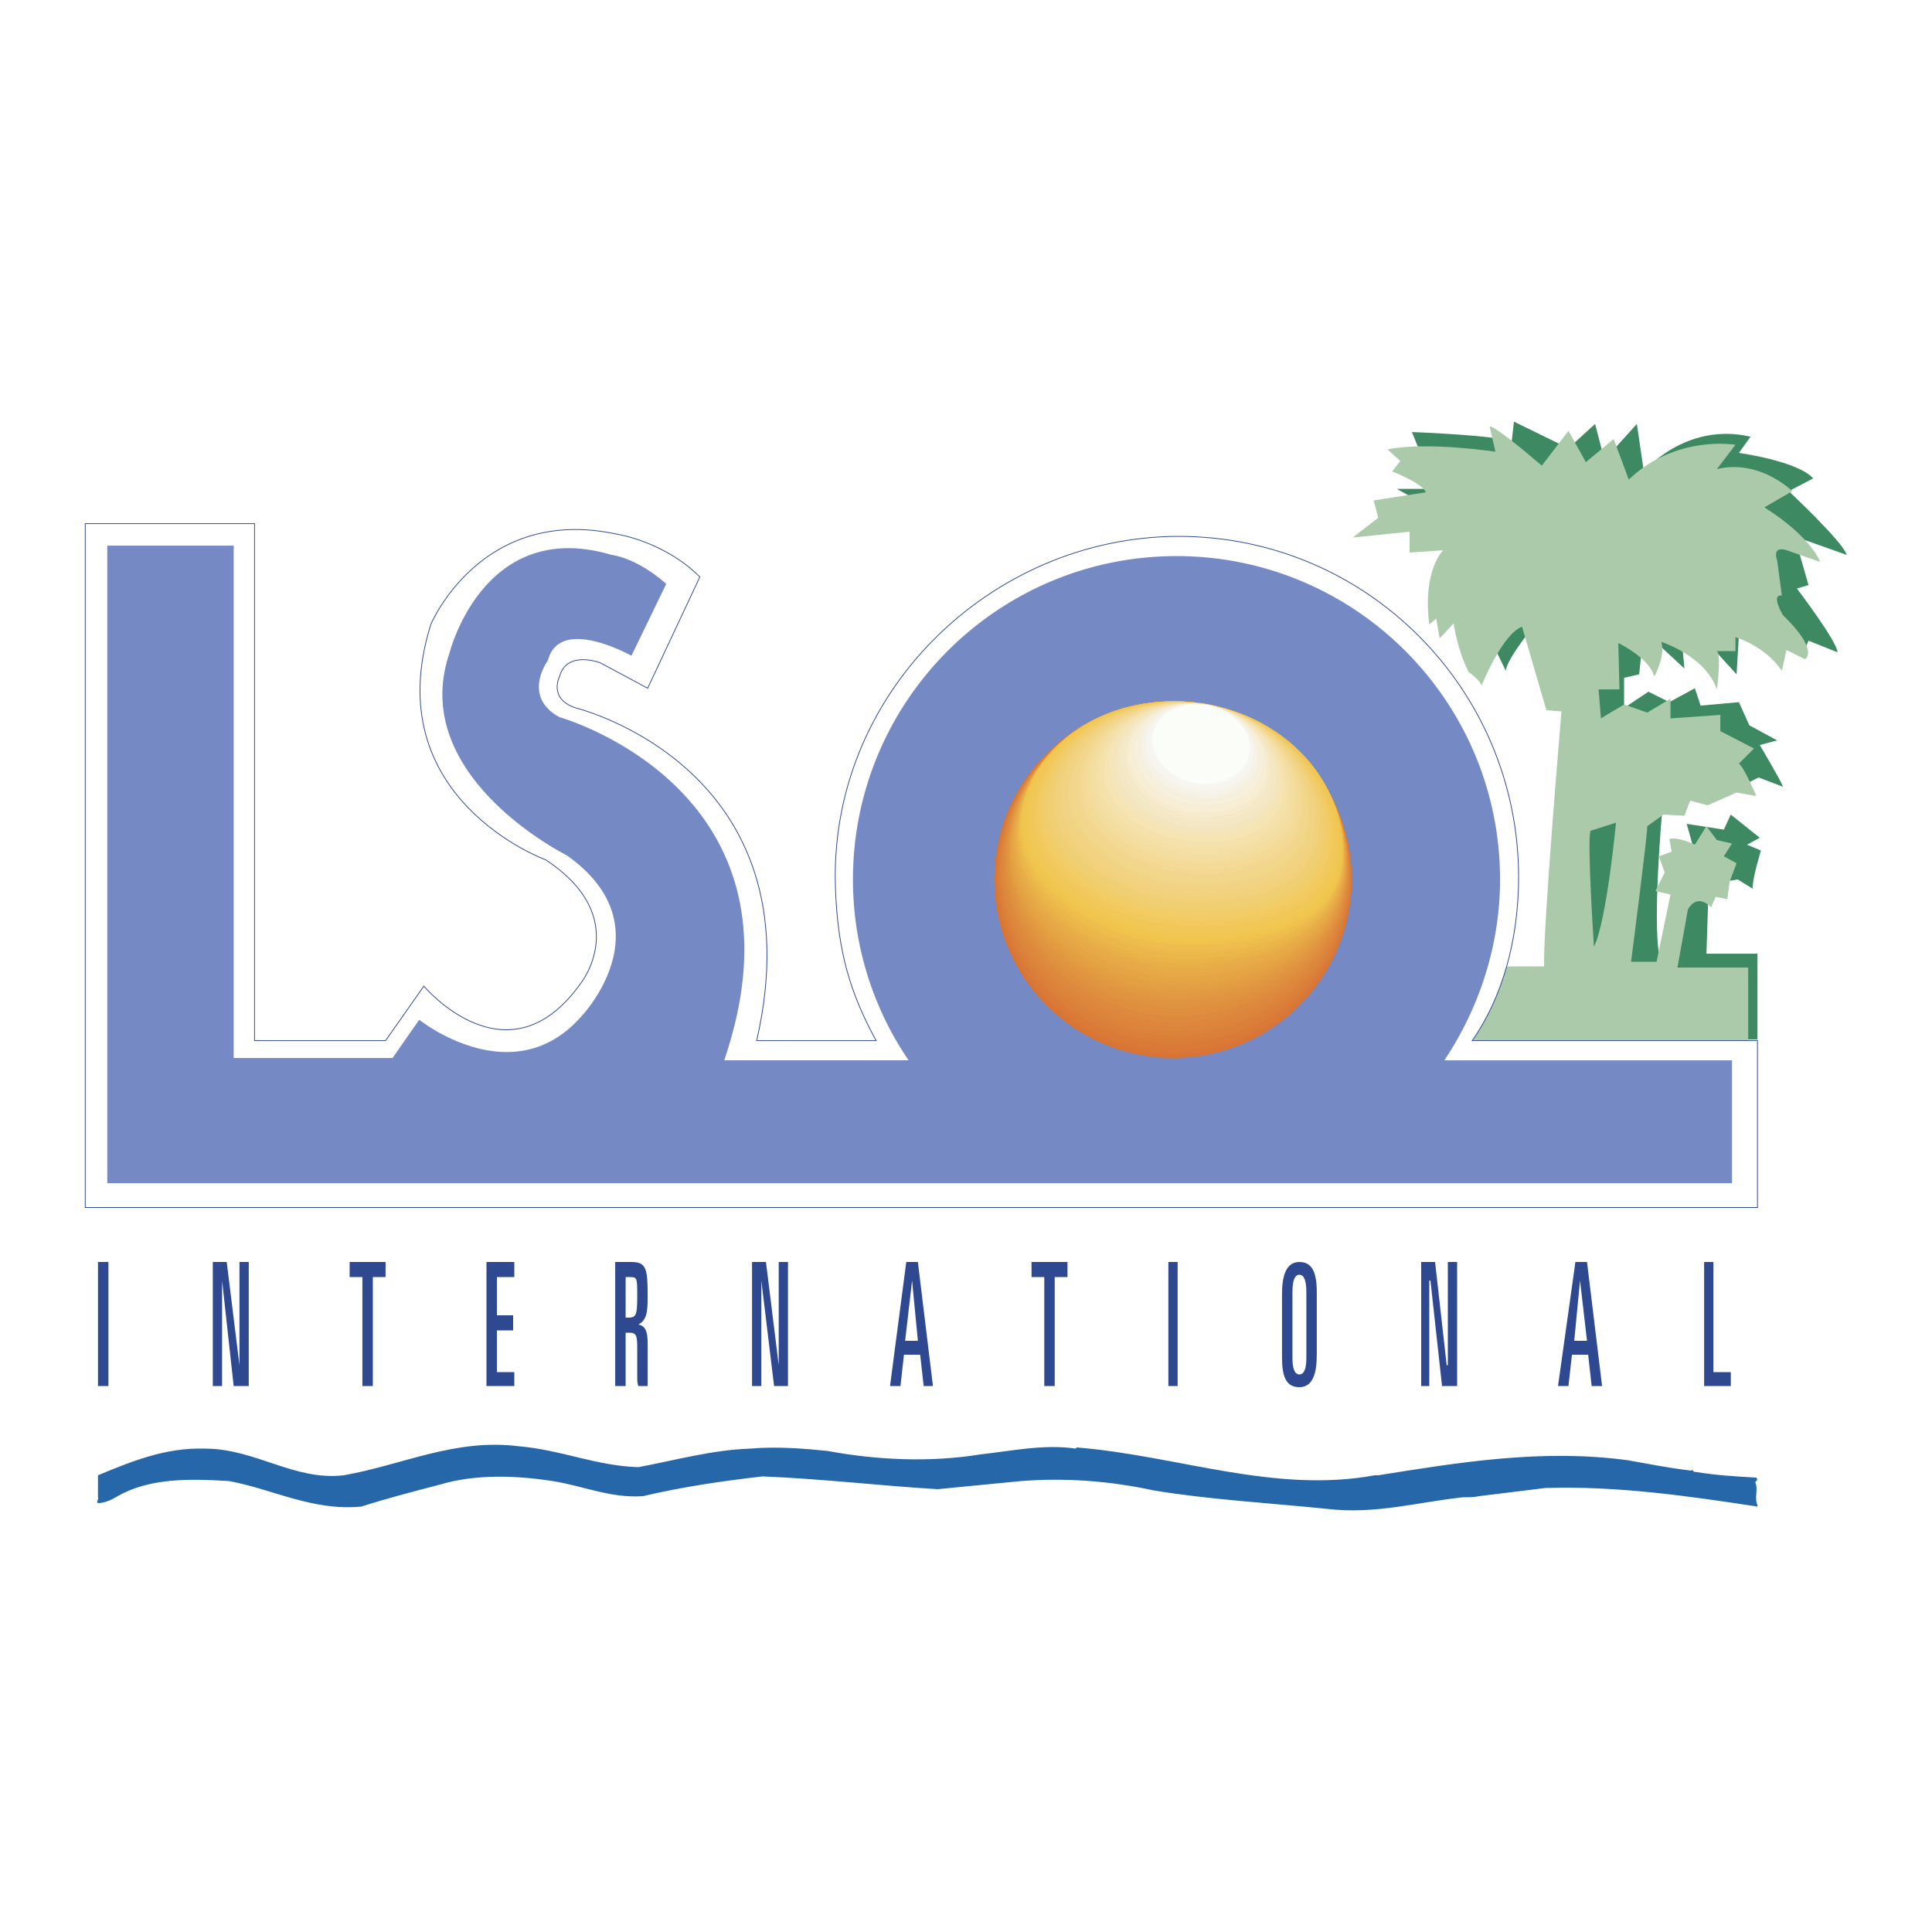 <svg xmlns="http://www.w3.org/2000/svg" width="2500" height="2500" viewBox="0 0 192.756 192.756"><g fill-rule="evenodd" clip-rule="evenodd"><path fill="#fff" d="M0 0h192.756v192.756H0V0z"/><path d="M140.865 43.106s9.371.347 9.949 1.041l.232-2.082 5.438 2.66 2.66-2.429.926 3.585 3.24-3.585.693 4.742s4.166-4.973 10.645-3.469l-1.156 1.619s5.9.809 7.404 2.544l-2.43 1.272s5.438 5.088 5.785 6.361l-5.207-1.851 1.389 4.857-1.156.347s4.049 5.32 4.049 6.361l-2.893-1.156-.578 1.388-3.471-1.62-2.893-.347-.232 3.932-2.43-2.66-3.008-.463.232 2.544-3.125-2.891-1.041.116-.348 3.354-1.504.347v3.007l2.43-1.619 2.084 1.041 2.545-1.387.578 1.734 3.818-.347 1.041 2.313 2.777 1.504-1.736.462s2.199 3.701 2.314 4.163l-2.43-.925-1.619.81-7.984 2.313s-1.156 12.837-.115 15.266h.811l2.545-10.871-.811-2.891 3.703.578.693-1.503 2.893 2.313-1.271.694 1.387.578s-.924 3.007-.809 3.816l-1.504-.925-2.893.463-.232 6.938h5.092v8.558l-20.826.232v-9.484l1.967-22.551-3.24-9.715s-2.893 3.47-3.008 4.741l-1.736-3.585-1.85-10.523-7.289-4.048h3.816l-2.311-5.667z" fill="#3d8961"/><path d="M159.725 71.671l-.232-2.891h2.082l-.115-4.626s3.125 1.504 3.588 3.354c0 0 1.156-2.082.693-3.469 0 0 4.396 1.388 5.553 4.741 0 0 .463-3.354 0-3.816h1.852v-1.388s2.893.81 4.629 3.354l.463-2.082 1.85.925s1.506-.81-2.197-4.395c0 0-1.273-2.082-.115-1.966l-.463-3.47s-.695-1.734 1.271-.925l3.01 1.041s-.811-2.429-5.555-5.436l2.777-1.619s-3.24-3.238-7.521-2.197l1.852-2.429s-5.9-1.041-10.645 3.47l-1.504-4.047-2.777 2.312-1.734-3.123-2.662 3.47s-4.396-3.816-5.205-3.932l.578 2.544s-6.826-1.042-10.76-.231l1.271 1.156-.809 1.041s3.008 1.157 3.355 2.082l-5.207.81.463 1.734-2.545 1.966 5.668-.578v2.082l3.355-.231s-2.082 1.966-1.389 7.402l.695-.579.346 1.966 1.389-1.503s.348 2.66 1.504 4.857c0 0 1.273.925 1.273 1.387 0 0 2.082-5.204 4.049-5.898l2.43 8.327 1.504.116s-1.85 21.626-1.734 25.443h-7.059v7.863h27.422v-7.748h-7.059l1.041-5.782s.811-1.735 2.314-.231l.463-1.041 1.158.231.23-1.735.693-1.85-1.271-.694.811-1.272-1.506-.347-1.041-1.388-1.156 1.851s-1.621-.81-2.545-.578l.23 1.272-1.271.462.578 1.619-.926 1.851 1.504.347-1.389 6.708h-2.545s1.619-12.49 1.619-13.531l1.619-1.156 2.084.115.578-1.503 1.734.462 2.893-1.272 1.967.347s-1.156-2.775-1.734-3.238l1.504-1.503-3.355-1.734v-1.619l-4.975.347v-1.966l-2.314 1.388-2.314-.809-2.313 1.385z" fill="#aacaaa"/><path d="M158.682 82.889l2.547-.81s-.926 9.83-2.199 12.374c-.001.001-.694-10.408-.348-11.564z" fill="#3d8961"/><path fill="#2f4991" d="M9.777 125.91h1.041v12.375H9.777V125.91zM21.231 125.91h1.389l1.272 10.293V125.91h.926v12.375h-1.505l-1.156-10.525v10.525h-.926V125.91zM34.883 125.91h3.587v1.504h-1.273v10.871h-1.041v-10.871h-1.273v-1.504zM48.536 125.91h2.777v1.504h-1.735v3.816h1.619v1.502h-1.619v4.164h1.735v1.389h-2.777V125.91zM61.379 125.91h1.62c1.504 0 1.62.693 1.62 3.469 0 1.619-.116 2.314-.926 2.775.694.117.926.695.926 1.852v4.279h-.926c-.116-.232-.116-.578-.116-1.041v-2.775c0-1.273-.116-1.504-.81-1.504h-.347v5.32h-1.042V125.91h.001zm1.041 5.551h.231c.81 0 .926-.23.926-2.082 0-1.85 0-1.965-.694-1.965h-.463v4.047zM75.031 125.91h1.389l1.273 10.293V125.91h.925v12.375H77.23l-1.273-10.525v10.525h-.926V125.91zM90.419 125.91h1.157l1.504 12.375h-.926l-.347-3.123h-1.62l-.347 3.123h-1.042l1.621-12.375zm-.115 7.863h1.273l-.579-6.014-.694 6.014zM102.916 125.91h3.586v1.504h-1.273v10.871h-1.041v-10.871h-1.272v-1.504zM116.568 125.91h.926v12.375h-.926V125.91zM127.906 129.148c0-1.734.348-3.238 1.736-3.238 1.271 0 1.734 1.041 1.734 3.008v6.244c0 1.734-.348 3.238-1.734 3.238-1.389 0-1.736-1.156-1.736-3.008v-6.244zm1.041 6.362c0 1.041.232 1.619.695 1.619s.693-.578.693-1.619v-6.592c0-1.158-.23-1.736-.693-1.736s-.695.578-.695 1.736v6.592zM141.791 125.91h1.387l1.158 10.293h.115V125.91h.926v12.375h-1.504l-1.158-10.525h-.115v10.525h-.809V125.91zM157.178 125.91h1.158l1.504 12.375h-1.041l-.348-3.123h-1.619l-.348 3.123h-1.041l1.735-12.375zm-.116 7.863h1.273l-.695-6.014-.578 6.014zM170.021 125.91h.926v10.986h1.735v1.389h-2.661V125.91z"/><path d="M118.881 77.8c2.547.579 5.092-.462 5.555-2.544.463-1.966-1.158-4.164-3.703-4.857-2.43-.578-4.975.462-5.438 2.544-.578 1.966 1.041 4.164 3.586 4.857z" fill="#fff"/><path d="M107.428 144.414c10.066.809 19.668 4.625 29.734 2.775h.348c7.982-1.271 16.312-2.66 24.875-1.504 1.967.348 4.281.811 6.363 1.041.115-.23.232.232.348.115 2.082.348 4.049.463 6.131.58.117.115.117.23 0 .346l-.115.115c.348.695-.115 1.504.232 2.312v.117c-6.826-1.041-14-2.082-21.174-1.852l-6.596.811c-.461.115-1.041.115-1.619.115-4.396.463-8.793 1.734-13.537 1.156-5.668-.578-11.801-.924-17.354-1.85-4.281-.926-8.678-1.271-13.191-.926l-8.33.811c-5.785-.348-11.57-1.041-17.471-1.273-4.049.463-7.983 1.041-11.917 1.967-3.24.23-6.017-1.041-9.024-1.504-3.703-.578-7.752-.693-11.223.348-2.661.693-5.322 1.387-7.868 2.197-4.859.463-8.793-1.734-13.19-2.545-3.818-.23-7.868-.346-11.107 1.504-.579.348-1.272.693-1.967.693-.231-.115.116-.346 0-.578v-2.197c3.355-1.387 6.71-2.775 10.645-2.66 5.09 0 8.908 3.238 13.884 2.66 5.9-1.041 11.107-3.701 17.471-2.891 4.165.346 7.752 1.965 11.917 2.082 3.702-.695 7.405-1.736 11.223-1.852 2.661-.23 5.322 0 7.636.232 4.975.924 10.297 1.156 15.272.346 3.123-.346 6.363-1.041 9.488-.578l.116-.113z" fill="#2567a9"/><path d="M25.396 53.052v50.771H38.47l3.818-5.436s8.33 9.945 15.619-.232c0 0 5.322-6.592-3.471-12.374 0 0-16.893-6.129-11.454-23.477 0 0 4.975-11.912 18.512-9.021 0 0 4.743.694 8.331 4.279l-5.207 11.103-4.744-2.545s-3.355-1.272-4.049 1.388c0 0-1.157 2.197 1.62 3.123 0 0 24.297 5.898 18.05 33.192h11.916c-2.661-4.857-3.818-9.021-4.049-15.036-.81-19.544 15.503-35.272 34.248-35.272 18.742 0 33.9 15.266 33.9 34 0 6.246-1.621 12.028-4.629 16.308h28.463v16.652H8.504V52.242h16.892v.81z" fill="#fff" stroke="#2f4991" stroke-width=".078" stroke-miterlimit="2.613"/><path d="M10.703 54.44v63.607h162.096v-12.26h-28.695a33.556 33.556 0 0 0 1.787-3.006h.002c2.385-4.533 3.766-9.669 3.766-15.035 0-17.81-14.463-32.265-32.279-32.265-17.818 0-32.281 14.456-32.281 32.265a32.049 32.049 0 0 0 3.736 15.035h-.001a32.252 32.252 0 0 0 1.818 3.006H72.255c.353-1.031.649-2.031.904-3.006 6.423-24.587-17.333-31.226-17.333-31.226-3.818-2.081-1.157-5.667-1.157-5.667 1.157-4.509 8.331-.461 8.331-.461l3.471-7.17c-3.008-2.661-5.438-2.892-5.438-2.892-12.842-3.816-16.198 9.83-16.198 9.83C40.668 77.454 56.52 85.318 56.52 85.318c10.181 7.17 1.389 16.19 1.389 16.19-.432.482-.874.904-1.321 1.273h-.003c-4.866 3.996-10.528 1.578-13.205 0h.004c-.977-.576-1.558-1.041-1.558-1.041l-.726 1.041-1.936 2.775h-15.85V54.44H10.703z" fill="#758ac4"/><path d="M117.031 105.557c9.834 0 17.816-7.98 17.816-17.811s-7.982-17.81-17.816-17.81c-9.836 0-17.818 7.98-17.818 17.81s7.982 17.811 17.818 17.811z" fill="#d87335"/><path d="M117.031 105.439c9.834 0 17.816-7.863 17.816-17.693s-7.982-17.694-17.816-17.81c-9.836 0-17.818 7.98-17.818 17.81 0 9.715 7.982 17.693 17.818 17.693z" fill="#d87535"/><path d="M117.031 105.324c9.719 0 17.816-7.863 17.816-17.578 0-9.714-7.982-17.694-17.701-17.81-9.834 0-17.818 7.864-17.818 17.694-.115 9.716 7.984 17.694 17.703 17.694z" fill="#d87535"/><path d="M117.031 105.094c9.719.115 17.701-7.633 17.816-17.348 0-9.714-7.867-17.694-17.701-17.694-9.834-.116-17.818 7.749-17.818 17.463 0 9.714 7.984 17.579 17.703 17.579z" fill="#d97737"/><path d="M117.031 104.979c9.602 0 17.701-7.633 17.816-17.232 0-9.714-7.867-17.694-17.701-17.694-9.719-.116-17.703 7.633-17.818 17.348 0 9.712 7.984 17.578 17.703 17.578z" fill="#d97737"/><path d="M117.031 104.861c9.602 0 17.701-7.516 17.701-17.231.115-9.599-7.752-17.579-17.471-17.579-9.834-.116-17.818 7.633-17.818 17.348-.115 9.599 7.985 17.347 17.588 17.462z" fill="#d97837"/><path d="M117.031 104.631c9.486.115 17.701-7.285 17.701-17 .115-9.599-7.752-17.463-17.471-17.579S99.56 77.569 99.443 87.284c-.115 9.599 7.985 17.347 17.588 17.347z" fill="#da7a39"/><path d="M117.031 104.516c9.486 0 17.701-7.287 17.701-16.885.115-9.599-7.637-17.463-17.471-17.579-9.719-.116-17.701 7.517-17.818 17.116-.115 9.6 7.985 17.232 17.588 17.348z" fill="#da7a37"/><path d="M117.031 104.4c9.486 0 17.586-7.172 17.701-16.77.115-9.599-7.637-17.463-17.355-17.579-9.719-.231-17.701 7.402-17.816 17-.118 9.599 7.982 17.232 17.47 17.349z" fill="#da7a37"/><path d="M117.031 104.168c9.371.115 17.586-7.055 17.701-16.538.115-9.599-7.637-17.463-17.355-17.579-9.719-.231-17.701 7.402-17.816 16.885-.118 9.599 7.982 17.232 17.47 17.232z" fill="#da7c39"/><path d="M117.031 104.053c9.371.115 17.586-6.939 17.701-16.538.115-9.483-7.637-17.347-17.355-17.463-9.602-.231-17.586 7.402-17.816 16.885-.118 9.483 7.982 17.001 17.47 17.116z" fill="#da7e38"/><path d="M116.914 103.938c9.373 0 17.703-6.939 17.818-16.423.115-9.483-7.637-17.347-17.238-17.463-9.719-.231-17.703 7.286-17.818 16.769-.233 9.484 7.982 17.001 17.238 17.117z" fill="#da7e39"/><path d="M116.914 103.705c9.373.117 17.703-6.707 17.818-16.19.115-9.483-7.52-17.231-17.238-17.463-9.719-.231-17.703 7.286-17.818 16.654-.233 9.483 7.982 16.884 17.238 16.999z" fill="#db7f3a"/><path d="M116.914 103.59c9.256.115 17.588-6.707 17.703-16.075.23-9.367-7.404-17.231-17.123-17.463-9.604-.231-17.588 7.17-17.818 16.538-.115 9.483 7.982 16.885 17.238 17z" fill="#db7f38"/><path d="M116.914 103.359c9.256.115 17.588-6.477 17.703-15.96.23-9.252-7.404-17.116-17.008-17.348-9.719-.231-17.703 7.17-17.818 16.538-.23 9.369 7.867 16.77 17.123 16.77z" fill="#db813a"/><path d="M116.914 103.242c9.141.117 17.588-6.475 17.703-15.843.23-9.252-7.404-17.116-17.008-17.348-9.604-.231-17.586 7.055-17.818 16.422-.23 9.368 7.984 16.654 17.123 16.769z" fill="#db813a"/><path d="M116.914 103.127c9.141.115 17.588-6.359 17.703-15.728.115-9.252-7.289-17.116-17.008-17.348-9.604-.347-17.586 7.055-17.818 16.307-.23 9.368 7.984 16.654 17.123 16.769z" fill="#dc833a"/><path d="M116.914 102.896c9.141.23 17.588-6.246 17.703-15.497.115-9.252-7.289-17-16.893-17.348-9.604-.347-17.586 6.939-17.934 16.191-.229 9.253 7.985 16.539 17.124 16.654z" fill="#dc833c"/><path d="M116.914 102.781c9.025.115 17.471-6.131 17.703-15.382.115-9.252-7.289-17-16.893-17.348-9.604-.347-17.586 6.939-17.818 16.191-.345 9.137 7.985 16.424 17.008 16.539z" fill="#dc853c"/><path d="M116.914 102.666c9.025.115 17.471-6.131 17.703-15.382.115-9.136-7.289-16.885-16.893-17.232-9.486-.347-17.471 6.824-17.818 16.076-.23 9.135 7.985 16.421 17.008 16.538z" fill="#dc853a"/><path d="M116.914 102.434c8.91.232 17.471-5.898 17.703-15.15.115-9.136-7.289-16.885-16.777-17.232-9.602-.347-17.586 6.824-17.934 15.959-.23 9.136 7.985 16.307 17.008 16.423z" fill="#dd873b"/><path d="M116.914 102.318c8.91.115 17.471-5.898 17.703-15.035.115-9.136-7.174-16.885-16.777-17.232-9.486-.347-17.586 6.708-17.816 15.844-.348 9.137 7.982 16.308 16.89 16.423z" fill="#dd873c"/><path d="M116.914 102.203c8.793.115 17.471-5.783 17.703-14.919.115-9.136-7.174-16.885-16.777-17.232-9.486-.347-17.471 6.708-17.816 15.729-.348 9.136 7.982 16.19 16.89 16.422z" fill="#dd873c"/><path d="M116.914 101.971c8.793.232 17.355-5.666 17.588-14.687.23-9.021-7.059-16.769-16.547-17.232-9.486-.462-17.586 6.592-17.932 15.729-.347 9.02 7.983 16.074 16.891 16.19z" fill="#dd883c"/><path d="M116.914 101.855c8.793.115 17.355-5.551 17.588-14.688.23-8.905-7.059-16.653-16.547-17.116-9.486-.462-17.469 6.592-17.816 15.613s7.982 15.959 16.775 16.191z" fill="#de8a3e"/><path d="M116.914 101.74c8.678.115 17.355-5.551 17.588-14.572.23-8.905-6.943-16.653-16.547-17.116-9.486-.462-17.469 6.477-17.816 15.497-.348 9.021 7.982 15.959 16.775 16.191z" fill="#de8a3e"/><path d="M116.914 101.508c8.678.232 17.355-5.318 17.588-14.34.23-8.905-6.943-16.653-16.43-17.116-9.488-.462-17.471 6.477-17.934 15.381-.347 9.021 7.983 15.96 16.776 16.075z" fill="#de8a3e"/><path d="M116.914 101.393c8.562.23 17.355-5.319 17.588-14.225.23-8.905-6.943-16.653-16.43-17.116-9.488-.462-17.471 6.361-17.818 15.381-.463 8.905 7.984 15.729 16.66 15.96z" fill="#de8c3d"/><path d="M116.914 101.277c8.562.115 17.24-5.204 17.588-14.109.23-8.905-6.943-16.538-16.43-17.116-9.373-.462-17.355 6.361-17.818 15.266-.463 8.904 7.984 15.729 16.66 15.959z" fill="#df8e3d"/><path d="M116.914 101.047c8.447.23 17.24-5.089 17.588-13.995.23-8.789-6.943-16.422-16.314-17-9.488-.462-17.471 6.245-17.934 15.15-.348 8.905 7.984 15.612 16.66 15.845z" fill="#df8e3d"/><path d="M116.914 100.93c8.447.232 17.24-4.972 17.588-13.877.23-8.789-6.826-16.422-16.314-17-9.371-.462-17.355 6.245-17.818 15.035-.464 8.903 7.984 15.611 16.544 15.842z" fill="#df8f3f"/><path d="M116.799 100.814c8.447.115 17.355-4.973 17.703-13.762.23-8.789-6.826-16.422-16.314-17-9.371-.578-17.355 6.129-17.818 14.919-.464 8.904 7.984 15.613 16.429 15.843z" fill="#df8f3f"/><path d="M116.799 100.584c8.447.23 17.355-4.743 17.586-13.532.348-8.789-6.709-16.422-16.082-17-9.371-.578-17.471 6.129-17.934 14.919s7.985 15.381 16.43 15.613z" fill="#e0913f"/><path d="M116.799 100.467c8.447.232 17.24-4.741 17.586-13.415.348-8.789-6.709-16.422-16.082-17-9.371-.578-17.355 6.014-17.816 14.803-.581 8.789 7.982 15.381 16.312 15.612z" fill="#e0933e"/><path d="M116.799 100.236c8.33.348 17.24-4.51 17.586-13.299.348-8.558-6.709-16.191-15.967-16.885-9.371-.578-17.471 6.014-17.932 14.688-.463 8.673 7.983 15.266 16.313 15.496z" fill="#e09440"/><path d="M116.799 100.121c8.33.23 17.24-4.511 17.586-13.184.348-8.558-6.594-16.191-15.967-16.885-9.371-.578-17.354 5.898-17.932 14.572-.463 8.673 7.983 15.265 16.313 15.497z" fill="#e09440"/><path d="M116.799 100.006c8.215.23 17.24-4.396 17.586-13.069.348-8.558-6.594-16.191-15.967-16.885-9.371-.578-17.354 5.898-17.816 14.572-.579 8.558 7.982 15.034 16.197 15.382z" fill="#e09440"/><path d="M116.799 99.773c8.215.348 17.24-4.279 17.586-12.836.348-8.558-6.594-16.191-15.85-16.885-9.373-.578-17.355 5.783-17.934 14.457-.578 8.557 7.983 15.034 16.198 15.264z" fill="#e19641"/><path d="M116.799 99.658c8.1.23 17.24-4.164 17.586-12.837.348-8.442-6.594-16.075-15.85-16.769-9.373-.578-17.355 5.783-17.934 14.34-.578 8.559 7.983 15.036 16.198 15.266z" fill="#e19640"/><path d="M116.799 99.543c8.1.23 17.123-4.164 17.586-12.722.348-8.442-6.479-15.959-15.85-16.769-9.256-.693-17.24 5.667-17.818 14.225-.694 8.558 7.982 14.918 16.082 15.266z" fill="#e29840"/><path d="M116.799 99.311c8.1.348 17.123-3.932 17.471-12.49.463-8.442-6.363-15.959-15.619-16.653-9.371-.809-17.355 5.552-17.934 14.109-.578 8.442 7.982 14.803 16.082 15.034z" fill="#e29a40"/><path d="M116.799 99.195c7.984.348 17.123-3.932 17.471-12.375.463-8.442-6.363-15.959-15.619-16.653-9.256-.809-17.355 5.436-17.934 13.994-.578 8.442 7.982 14.687 16.082 15.034z" fill="#e29a40"/><path d="M116.799 99.08c7.984.23 17.123-3.817 17.471-12.259.463-8.442-6.363-15.959-15.619-16.653-9.256-.809-17.24 5.436-17.934 13.878-.578 8.442 7.982 14.686 16.082 15.034z" fill="#e39c41"/><path d="M116.799 98.848c7.867.348 17.123-3.7 17.471-12.142.463-8.327-6.363-15.844-15.504-16.538-9.256-.809-17.355 5.32-17.934 13.762-.693 8.442 7.984 14.687 15.967 14.918z" fill="#e39d41"/><path d="M116.799 98.732c7.867.348 17.008-3.585 17.471-12.027.463-8.327-6.248-15.844-15.504-16.538-9.256-.809-17.238 5.32-17.934 13.646-.693 8.443 7.984 14.574 15.967 14.919z" fill="#e49f43"/><path d="M116.799 98.617c7.752.23 17.008-3.585 17.471-11.912.463-8.211-6.248-15.729-15.504-16.538-9.141-.809-17.238 5.32-17.934 13.646-.578 8.328 7.984 14.457 15.967 14.804z" fill="#e49f43"/><path d="M116.799 98.387c7.752.346 17.008-3.354 17.471-11.681.463-8.211-6.248-15.729-15.389-16.538-9.256-.809-17.238 5.205-17.934 13.531-.693 8.326 7.985 14.34 15.852 14.688z" fill="#e4a143"/><path d="M116.799 98.27c7.637.348 17.008-3.353 17.471-11.564.463-8.211-6.248-15.729-15.389-16.538-9.139-.925-17.238 5.205-17.934 13.416-.693 8.326 7.985 14.34 15.852 14.686z" fill="#e4a143"/><path d="M116.799 98.154c7.637.348 17.008-3.238 17.471-11.564.463-8.096-6.131-15.613-15.389-16.422-9.139-.925-17.123 5.089-17.934 13.3-.693 8.326 7.985 14.341 15.852 14.686z" fill="#e5a343"/><path d="M116.799 97.924c7.637.346 16.893-3.123 17.355-11.334.578-8.096-6.016-15.613-15.156-16.422-9.256-.925-17.24 5.089-17.934 13.3-.81 8.21 7.983 14.108 15.735 14.456z" fill="#e5a545"/><path d="M116.799 97.809c7.521.346 16.893-3.008 17.355-11.219.463-8.096-6.016-15.497-15.156-16.422-9.141-.925-17.125 4.973-17.934 13.185-.695 8.209 7.983 14.108 15.735 14.456z" fill="#e5a545"/><path d="M116.799 97.691c7.521.348 16.893-3.006 17.355-11.102.463-8.096-6.016-15.497-15.156-16.422-9.141-.925-17.125 4.973-17.934 13.068-.695 8.097 7.983 13.994 15.735 14.456z" fill="#e5a544"/><path d="M116.684 97.461c7.52.348 17.008-2.776 17.471-10.871.463-8.096-6.016-15.497-15.041-16.422-9.141-.925-17.24 4.857-17.934 12.953-.811 8.095 7.982 13.992 15.504 14.34z" fill="#e6a746"/><path d="M116.684 97.346c7.52.346 17.008-2.661 17.471-10.872.463-7.98-5.9-15.381-15.041-16.307-9.141-.925-17.123 4.857-17.934 12.837-.811 8.096 7.982 13.879 15.504 14.342z" fill="#e7a946"/><path d="M116.684 97.229c7.404.348 16.893-2.659 17.471-10.754.463-7.98-5.9-15.381-15.041-16.307-9.025-.925-17.123 4.742-17.934 12.837-.811 7.979 7.982 13.763 15.504 14.224z" fill="#e7a948"/><path d="M116.684 96.998c7.404.463 16.893-2.428 17.471-10.524.463-7.98-5.9-15.381-14.926-16.307-9.141-1.041-17.123 4.742-17.934 12.722-.809 7.98 7.984 13.761 15.389 14.109z" fill="#e7aa48"/><path d="M116.684 96.883c7.289.346 16.893-2.429 17.471-10.409.463-7.864-5.9-15.266-14.926-16.307-9.025-1.041-17.123 4.626-17.934 12.605-.809 7.981 7.984 13.648 15.389 14.111z" fill="#e7aa48"/><path d="M116.684 96.65c7.289.463 16.893-2.197 17.471-10.292.463-7.749-5.785-15.15-14.926-16.191-9.025-1.041-17.008 4.626-17.934 12.49-.809 7.98 7.984 13.648 15.389 13.993z" fill="#e8ac46"/><path d="M116.684 96.535c7.289.463 16.893-2.197 17.355-10.177.578-7.749-5.67-15.15-14.695-16.191-9.023-1.041-17.123 4.51-17.934 12.49-.924 7.865 7.985 13.416 15.274 13.878z" fill="#e8ac46"/><path d="M116.684 96.42c7.174.348 16.775-2.082 17.355-10.062.578-7.749-5.67-15.15-14.695-16.191-9.023-1.041-17.008 4.51-17.934 12.375-.924 7.864 7.985 13.416 15.274 13.878z" fill="#e8ae47"/><path d="M116.684 96.189c7.174.461 16.775-1.967 17.355-9.831.578-7.749-5.67-15.15-14.695-16.191-9.023-1.041-17.008 4.395-17.934 12.259-.924 7.865 7.985 13.415 15.274 13.763z" fill="#e8ae49"/><path d="M116.684 96.073c7.057.462 16.775-1.851 17.355-9.715.578-7.749-5.67-15.034-14.578-16.191-9.025-1.041-17.125 4.395-17.934 12.144-.925 7.864 7.983 13.299 15.157 13.762z" fill="#eab247"/><path d="M116.684 95.958c7.057.462 16.775-1.851 17.355-9.715.578-7.633-5.555-14.918-14.578-16.075-9.025-1.156-17.008 4.279-17.934 12.144-.925 7.747 7.983 13.183 15.157 13.646z" fill="#eab247"/><path d="M116.684 95.726c6.941.463 16.775-1.619 17.355-9.483.578-7.633-5.555-14.918-14.578-16.075-8.91-1.156-17.008 4.279-17.934 12.028s7.983 13.067 15.157 13.53z" fill="#eab447"/><path d="M116.684 95.61c6.941.463 16.66-1.619 17.355-9.367.578-7.633-5.555-14.918-14.463-16.075-9.025-1.156-17.008 4.164-17.934 11.912-1.04 7.748 7.983 13.067 15.042 13.53z" fill="#ebb64a"/><path d="M116.684 95.495c6.941.463 16.66-1.504 17.355-9.252.578-7.633-5.555-14.918-14.463-16.075-8.91-1.156-17.008 4.164-17.934 11.796-1.04 7.748 7.983 12.953 15.042 13.531z" fill="#ebb64a"/><path d="M116.684 95.263c6.826.463 16.66-1.388 17.355-9.021.578-7.633-5.439-14.918-14.463-16.075-8.91-1.156-16.893 4.048-17.934 11.681-.925 7.749 7.983 12.953 15.042 13.415z" fill="#ebb64a"/><path d="M116.684 95.147c6.826.462 16.66-1.272 17.238-9.02.695-7.402-5.322-14.688-14.23-15.96-8.908-1.156-17.008 4.048-17.934 11.681-1.041 7.633 7.984 12.837 14.926 13.299z" fill="#ecb84a"/><path d="M116.684 95.032c6.711.462 16.66-1.272 17.238-8.905.695-7.402-5.322-14.688-14.23-15.96-8.908-1.156-16.893 3.932-17.934 11.565-1.041 7.518 7.984 12.722 14.926 13.3z" fill="#ecba4a"/><path d="M116.684 94.801c6.711.578 16.545-1.041 17.238-8.673.695-7.402-5.322-14.688-14.23-15.96-8.793-1.156-16.893 3.932-17.934 11.449s7.984 12.721 14.926 13.184z" fill="#edbc4c"/><path d="M116.684 94.685c6.594.462 16.545-1.041 17.238-8.558.695-7.402-5.322-14.688-14.115-15.96-8.908-1.272-16.891 3.816-18.049 11.334-1.041 7.517 7.984 12.606 14.926 13.184z" fill="#eebd4d"/><path d="M116.684 94.57c6.594.462 16.545-.926 17.238-8.442.695-7.402-5.205-14.688-14.115-15.96-8.793-1.272-16.891 3.816-17.934 11.334-1.041 7.401 7.984 12.489 14.811 13.068z" fill="#eebd4d"/><path d="M116.568 94.338c6.594.578 16.66-.81 17.354-8.327.695-7.286-5.205-14.456-14.115-15.844-8.793-1.272-16.891 3.701-17.934 11.218-1.041 7.402 7.984 12.49 14.695 12.953z" fill="#eebd4d"/><path d="M116.568 94.222c6.594.463 16.66-.693 17.354-8.211.695-7.286-5.205-14.456-13.998-15.844-8.91-1.272-16.893 3.701-18.051 11.103-1.041 7.401 7.984 12.374 14.695 12.952z" fill="#efc14d"/><path d="M116.568 94.107c6.594.463 16.545-.694 17.354-8.096.695-7.286-5.205-14.456-13.998-15.844-8.795-1.272-16.893 3.585-17.934 10.986-1.158 7.403 7.983 12.376 14.578 12.954z" fill="#f0c34b"/><path d="M116.568 93.875c6.479.578 16.545-.462 17.354-7.864.695-7.286-5.09-14.456-13.998-15.844-8.795-1.272-16.777 3.585-17.934 10.986-1.158 7.287 7.983 12.144 14.578 12.722z" fill="#f0c34b"/><path d="M116.568 93.76c6.479.578 16.545-.463 17.238-7.749.811-7.286-4.975-14.456-13.768-15.728-8.793-1.388-16.893 3.354-18.049 10.755-1.042 7.287 7.984 12.144 14.579 12.722z" fill="#f0c54e"/><path d="M116.684 93.529c6.363.578 16.314-.463 17.008-7.749.811-7.055-4.975-14.225-13.652-15.497-8.678-1.388-16.66 3.354-17.818 10.64-1.158 7.286 7.866 12.028 14.462 12.606z" fill="#f0c550"/><path d="M116.684 93.297c6.248.578 16.197-.347 16.893-7.633.809-7.055-4.977-14.109-13.537-15.381-8.678-1.388-16.545 3.354-17.703 10.523-1.042 7.172 7.866 11.913 14.347 12.491z" fill="#f1c750"/><path d="M116.684 93.066c6.248.578 16.082-.347 16.775-7.517.695-6.939-4.859-13.994-13.42-15.265-8.562-1.388-16.314 3.238-17.471 10.408-1.158 7.054 7.752 11.796 14.116 12.374z" fill="#f1c754"/><path d="M116.684 92.951c6.248.462 15.967-.463 16.66-7.518.695-6.939-4.859-13.878-13.305-15.149-8.447-1.388-16.197 3.238-17.355 10.292-1.041 7.054 7.636 11.796 14 12.375z" fill="#f1c756"/><path d="M116.799 92.719c6.133.578 15.736-.463 16.43-7.518.693-6.823-4.744-13.646-13.189-14.918-8.33-1.388-16.082 3.238-17.123 10.177-1.159 6.939 7.519 11.681 13.882 12.259z" fill="#f1c758"/><path d="M116.799 92.488c6.133.578 15.619-.463 16.314-7.401.693-6.708-4.744-13.531-13.074-14.803-8.215-1.388-15.852 3.238-17.008 10.061-1.041 6.939 7.52 11.565 13.768 12.143z" fill="#f1c75a"/><path d="M116.799 92.256c6.133.579 15.504-.347 16.199-7.286.693-6.708-4.744-13.416-12.959-14.687-8.215-1.388-15.736 3.122-16.777 9.945s7.289 11.45 13.537 12.028z" fill="#f2c95d"/><path d="M116.799 92.025c6.016.578 15.389-.347 16.082-7.17.695-6.708-4.627-13.3-12.842-14.571-8.1-1.272-15.504 3.122-16.66 9.83-1.043 6.823 7.287 11.333 13.42 11.911z" fill="#f2c95f"/><path d="M116.914 91.794c5.9.578 15.158-.347 15.852-7.054.693-6.592-4.627-13.185-12.611-14.456-8.1-1.272-15.504 3.122-16.545 9.714-1.042 6.708 7.173 11.218 13.304 11.796z" fill="#f2ca61"/><path d="M116.914 91.678c5.9.578 15.041-.462 15.736-7.17.693-6.477-4.629-12.953-12.496-14.225-7.982-1.272-15.271 3.007-16.43 9.714-1.04 6.593 7.174 11.103 13.19 11.681z" fill="#f2cc63"/><path d="M116.914 91.447c5.9.578 14.926-.462 15.621-7.055.693-6.36-4.514-12.837-12.381-14.108-7.867-1.272-15.156 3.007-16.197 9.599-1.041 6.475 6.941 10.986 12.957 11.564z" fill="#f2cc65"/><path d="M116.914 91.216c5.9.578 14.811-.463 15.504-6.939.695-6.361-4.512-12.722-12.264-13.993-7.867-1.272-15.041 3.007-16.082 9.482-1.041 6.477 6.942 10.871 12.842 11.45z" fill="#f2cc67"/><path d="M117.031 90.984c5.668.578 14.461-.347 15.271-6.823.578-6.361-4.396-12.606-12.148-13.877-7.752-1.272-14.809 2.891-15.852 9.367-1.04 6.36 6.827 10.755 12.729 11.333z" fill="#f0cd6c"/><path d="M117.031 90.753c5.668.579 14.346-.347 15.041-6.823.693-6.129-4.281-12.375-11.918-13.646-7.637-1.272-14.693 2.891-15.734 9.251-.926 6.361 6.826 10.64 12.611 11.218z" fill="#f0cd6e"/><path d="M117.031 90.637c5.668.579 14.23-.462 14.924-6.823.695-6.129-4.279-12.374-11.801-13.53-7.52-1.272-14.463 2.891-15.504 9.136s6.596 10.639 12.381 11.217z" fill="#f0cf70"/><path d="M117.146 90.406c5.553.578 14-.462 14.693-6.708.695-6.13-4.164-12.259-11.686-13.415-7.404-1.272-14.348 2.775-15.389 9.02-.922 6.246 6.597 10.525 12.382 11.103z" fill="#f0cf72"/><path d="M117.146 90.175c5.553.578 13.883-.462 14.578-6.592.693-6.014-4.166-12.143-11.57-13.299-7.404-1.157-14.115 2.775-15.156 8.904-1.041 6.13 6.479 10.409 12.148 10.987z" fill="#f0cf74"/><path d="M117.146 89.944c5.553.578 13.768-.463 14.463-6.477.693-6.014-4.166-12.027-11.455-13.184s-14 2.775-15.041 8.789c-.925 6.13 6.364 10.293 12.033 10.872z" fill="#f0cf77"/><path d="M117.146 89.712c5.438.578 13.652-.347 14.346-6.477.695-5.898-4.049-11.796-11.338-12.952-7.174-1.157-13.885 2.66-14.809 8.673-1.042 6.015 6.247 10.178 11.801 10.756z" fill="#f1d17a"/><path d="M117.262 89.481c5.322.578 13.422-.347 14.115-6.36.695-5.783-4.049-11.681-11.107-12.837-7.172-1.157-13.768 2.66-14.809 8.558-.926 6.013 6.248 10.061 11.801 10.639z" fill="#f1d17a"/><path d="M117.262 89.365c5.322.579 13.305-.462 14-6.361.693-5.782-3.934-11.564-10.992-12.721-7.057-1.157-13.652 2.66-14.578 8.442-.926 5.899 6.132 10.062 11.57 10.64z" fill="#f1d17d"/><path d="M117.262 89.134c5.322.579 13.189-.462 13.885-6.245.693-5.667-3.934-11.449-10.877-12.605-7.057-1.157-13.42 2.544-14.346 8.442-1.041 5.782 5.9 9.83 11.338 10.408z" fill="#f1d37f"/><path d="M117.262 88.903c5.322.578 13.074-.463 13.768-6.13.695-5.666-3.934-11.333-10.76-12.489-6.941-1.157-13.305 2.544-14.23 8.326-.927 5.667 5.899 9.715 11.222 10.293z" fill="#f1d381"/><path d="M117.377 88.671c5.092.578 12.844-.462 13.537-6.129.578-5.551-3.818-11.102-10.645-12.258-6.826-1.157-13.074 2.544-14 8.21-1.04 5.667 5.786 9.599 11.108 10.177z" fill="#f1d383"/><path d="M117.377 88.44c5.092.578 12.729-.347 13.422-6.014.578-5.435-3.818-10.986-10.529-12.143s-12.957 2.544-13.883 8.095c-.926 5.552 5.785 9.484 10.99 10.062z" fill="#f1d384"/><path d="M117.377 88.325c5.092.578 12.611-.463 13.307-6.014.578-5.436-3.703-10.871-10.414-12.027-6.594-1.157-12.727 2.428-13.652 7.979-.927 5.436 5.554 9.367 10.759 10.062z" fill="#f1d486"/><path d="M117.377 88.093c5.092.578 12.496-.463 13.189-5.898.58-5.436-3.701-10.755-10.297-11.912-6.594-1.041-12.611 2.428-13.537 7.864s5.555 9.368 10.645 9.946z" fill="#f2d688"/><path d="M117.494 87.862c4.975.578 12.264-.462 12.842-5.898.693-5.204-3.586-10.524-10.066-11.68-6.479-1.041-12.494 2.428-13.305 7.748-.926 5.32 5.437 9.252 10.529 9.83z" fill="#f2d68a"/><path d="M117.494 87.63c4.975.579 12.148-.462 12.727-5.782.693-5.204-3.471-10.408-9.951-11.564-6.363-1.041-12.264 2.312-13.189 7.632s5.321 9.136 10.413 9.714z" fill="#f2d68a"/><path d="M117.494 87.399c4.859.578 12.031-.347 12.611-5.667.693-5.089-3.473-10.293-9.836-11.449-6.248-1.041-12.148 2.312-12.957 7.517-.925 5.204 5.206 9.021 10.182 9.599z" fill="#f2d68d"/><path d="M117.494 87.284c4.859.578 11.916-.463 12.494-5.667.695-5.088-3.471-10.177-9.719-11.333-6.131-1.041-11.916 2.312-12.842 7.401-.925 5.204 5.208 8.905 10.067 9.599z" fill="#f2d68f"/><path d="M117.609 87.052c4.744.578 11.686-.462 12.264-5.551.693-5.089-3.355-10.177-9.486-11.218-6.248-1.041-11.918 2.197-12.729 7.285-.926 5.09 5.092 8.79 9.951 9.484z" fill="#f3d891"/><path d="M117.609 86.821c4.744.579 11.57-.462 12.148-5.551.693-4.857-3.355-9.946-9.371-10.986-6.133-1.041-11.688 2.197-12.611 7.17-.81 5.088 4.975 8.789 9.834 9.367z" fill="#f3d893"/><path d="M117.609 86.59c4.744.578 11.338-.462 12.033-5.436.578-4.857-3.24-9.83-9.256-10.87-6.018-1.041-11.57 2.197-12.381 7.17-.925 4.857 4.86 8.557 9.604 9.136z" fill="#f3da95"/><path d="M117.725 86.358c4.629.579 11.107-.462 11.801-5.32.58-4.857-3.238-9.714-9.139-10.755-5.902-1.041-11.455 2.081-12.266 7.054-.809 4.858 4.859 8.443 9.604 9.021z" fill="#f3da97"/><path d="M117.725 86.127c4.512.693 10.992-.347 11.686-5.204.578-4.742-3.24-9.599-9.023-10.64-5.785-.925-11.225 2.081-12.033 6.938-.927 4.743 4.625 8.328 9.37 8.906z" fill="#f3da99"/><path d="M117.725 86.011c4.512.579 10.875-.462 11.57-5.204.578-4.742-3.125-9.483-8.908-10.523-5.785-.925-11.107 2.081-11.918 6.823-.811 4.741 4.629 8.211 9.256 8.904z" fill="#f4dc9d"/><path d="M117.725 85.78c4.512.578 10.76-.462 11.455-5.204.578-4.511-3.125-9.252-8.793-10.292-5.67-.925-10.877 1.966-11.688 6.708-.924 4.625 4.514 8.21 9.026 8.788z" fill="#f4dc9d"/><path d="M117.84 85.549c4.396.579 10.529-.462 11.223-5.088.58-4.511-3.123-9.136-8.676-10.177-5.555-.925-10.762 1.966-11.57 6.592-.811 4.625 4.511 8.095 9.023 8.673z" fill="#f4dda0"/><path d="M117.84 85.318c4.396.578 10.414-.463 11.107-4.973.578-4.51-3.008-9.021-8.561-10.061-5.439-.925-10.529 1.966-11.34 6.476-.808 4.51 4.282 7.98 8.794 8.558z" fill="#f4dda2"/><path d="M117.84 85.086c4.281.694 10.299-.463 10.992-4.857.578-4.395-3.008-8.905-8.445-9.83-5.322-1.041-10.414 1.851-11.225 6.245-.808 4.51 4.281 7.864 8.678 8.442z" fill="#f4dfa3"/><path d="M117.84 84.971c4.281.578 10.182-.462 10.76-4.973.695-4.278-2.775-8.673-8.213-9.599-5.322-1.041-10.299 1.735-10.992 6.129-.811 4.395 4.164 7.749 8.445 8.443z" fill="#f4dfa6"/><path d="M117.955 84.74c4.166.578 9.951-.463 10.529-4.857.695-4.279-2.777-8.558-7.982-9.483-5.322-1.041-10.182 1.735-10.992 6.014-.811 4.393 4.166 7.631 8.445 8.326z" fill="#f5e1a7"/><path d="M117.955 84.508c4.166.578 9.836-.463 10.414-4.742.578-4.163-2.777-8.442-7.867-9.367-5.207-1.041-10.066 1.735-10.76 5.898-.81 4.279 3.934 7.633 8.213 8.211z" fill="#f5e1a9"/><path d="M117.955 84.277c4.166.578 9.721-.463 10.299-4.626s-2.662-8.327-7.752-9.252c-5.092-.925-9.836 1.619-10.645 5.782-.81 4.279 3.934 7.518 8.098 8.096z" fill="#f5e1ac"/><path d="M117.955 84.045c4.166.578 9.604-.462 10.184-4.51.578-4.047-2.662-8.211-7.637-9.136-4.975-.925-9.719 1.619-10.414 5.782-.809 4.048 3.818 7.286 7.867 7.864z" fill="#f5e1ae"/><path d="M118.072 83.814c3.934.694 9.371-.347 9.949-4.51.578-3.932-2.66-7.979-7.52-8.905-4.975-.925-9.488 1.619-10.299 5.667-.692 4.048 3.704 7.17 7.87 7.748z" fill="#f6e4b1"/><path d="M118.072 83.699c3.934.578 9.256-.463 9.834-4.511.578-3.932-2.545-7.864-7.404-8.789-4.859-.925-9.373 1.504-10.066 5.551-.811 3.932 3.585 7.054 7.636 7.749z" fill="#f6e4b3"/><path d="M118.072 83.467c3.934.578 9.141-.463 9.719-4.395.578-3.816-2.545-7.864-7.289-8.674-4.744-.925-9.141 1.504-9.951 5.436-.694 3.932 3.588 6.939 7.521 7.633z" fill="#f5e4b4"/><path d="M118.072 83.236c3.934.578 9.023-.463 9.604-4.279.578-3.816-2.43-7.749-7.174-8.558-4.629-.925-9.025 1.504-9.719 5.32-.81 3.816 3.471 6.939 7.289 7.517z" fill="#f5e4b6"/><path d="M118.188 83.004c3.818.579 8.793-.462 9.371-4.163.58-3.816-2.43-7.633-7.057-8.442-4.512-.925-8.91 1.388-9.604 5.204-.695 3.701 3.356 6.823 7.29 7.401z" fill="#f5e4bc"/><path d="M118.188 82.773c3.703.694 8.678-.462 9.256-4.163.578-3.585-2.43-7.401-6.941-8.211-4.512-.925-8.678 1.388-9.373 5.089-.694 3.7 3.239 6.707 7.058 7.285z" fill="#f3e5bc"/><path d="M118.188 82.658c3.703.578 8.562-.462 9.141-4.164.578-3.585-2.314-7.286-6.826-8.095-4.396-.925-8.562 1.388-9.256 4.973-.696 3.585 3.237 6.592 6.941 7.286z" fill="#f3e5c0"/><path d="M118.303 82.426c3.588.578 8.33-.462 8.91-4.047.578-3.585-2.314-7.17-6.596-7.98-4.396-.925-8.445 1.272-9.141 4.857-.693 3.585 3.126 6.477 6.827 7.17z" fill="#f4e7c3"/><path d="M118.303 82.195c3.588.578 8.1-.462 8.678-3.932s-2.197-7.055-6.363-7.864c-4.281-.81-8.33 1.272-9.025 4.742-.695 3.469 3.009 6.476 6.71 7.054z" fill="#f4e7c4"/><path d="M118.303 81.964c3.588.578 7.984-.462 8.562-3.932.578-3.354-2.082-6.823-6.248-7.633s-8.1 1.272-8.793 4.626c-.695 3.469 2.893 6.36 6.479 6.939z" fill="#f4e7c4"/><path d="M118.303 81.733c3.588.693 7.867-.463 8.447-3.817.578-3.238-2.084-6.708-6.133-7.517-4.166-.81-7.982 1.156-8.678 4.51-.693 3.354 2.893 6.245 6.364 6.824z" fill="#f6e9c8"/><path d="M118.418 81.501c3.355.694 7.637-.463 8.215-3.701.58-3.238-1.967-6.592-6.016-7.401s-7.867 1.156-8.445 4.51c-.695 3.238 2.66 6.014 6.246 6.592z" fill="#f4e8ca"/><path d="M118.418 81.385c3.355.579 7.521-.462 8.1-3.7s-1.967-6.477-5.9-7.286-7.637 1.156-8.33 4.395c-.579 3.122 2.659 5.898 6.13 6.591z" fill="#f7ebcd"/><path d="M118.418 81.154c3.355.579 7.406-.462 7.984-3.585.578-3.122-1.967-6.36-5.785-7.17s-7.52 1.156-8.1 4.279c-.693 3.122 2.547 5.782 5.901 6.476z" fill="#f7ebce"/><path d="M118.418 80.923c3.355.578 7.289-.463 7.869-3.585.578-3.007-1.852-6.129-5.67-6.939-3.703-.81-7.289 1.041-7.982 4.164-.58 3.006 2.545 5.782 5.783 6.36z" fill="#f8eed3"/><path d="M118.535 80.692c3.238.693 7.057-.463 7.635-3.47.58-3.007-1.85-6.014-5.553-6.823s-7.174 1.041-7.752 4.048c-.693 3.007 2.315 5.667 5.67 6.245z" fill="#f8eed5"/><path d="M118.535 80.46c3.238.693 6.941-.463 7.52-3.354.578-2.892-1.852-5.898-5.438-6.708s-6.941 1.041-7.637 3.932c-.578 2.892 2.315 5.552 5.555 6.13z" fill="#f8eed6"/><path d="M118.535 80.345c3.123.579 6.826-.462 7.404-3.354.578-2.892-1.736-5.783-5.322-6.592-3.471-.694-6.826.925-7.404 3.816-.695 2.892 2.197 5.436 5.322 6.13z" fill="#f5efd9"/><path d="M118.535 80.114c3.123.578 6.711-.463 7.289-3.238.463-2.776-1.736-5.667-5.207-6.477-3.355-.694-6.711.925-7.289 3.701-.578 2.775 2.082 5.319 5.207 6.014z" fill="#f8f0db"/><path d="M118.65 79.882c3.008.578 6.479-.463 7.057-3.238.463-2.66-1.619-5.436-4.975-6.245-3.355-.694-6.594.925-7.174 3.585-.578 2.776 1.969 5.204 5.092 5.898z" fill="#f5efdd"/><path d="M118.65 79.651c3.008.694 6.363-.463 6.941-3.123.463-2.66-1.619-5.436-4.859-6.129-3.355-.694-6.479.81-7.057 3.47-.577 2.659 1.968 5.204 4.975 5.782z" fill="#f5efe0"/><path d="M118.65 79.419c3.008.694 6.248-.462 6.826-3.007.463-2.544-1.619-5.32-4.744-6.014-3.238-.694-6.248.81-6.826 3.354-.578 2.661 1.852 5.089 4.744 5.667z" fill="#f6f1e3"/><path d="M118.65 79.188c2.893.694 6.133-.462 6.596-2.891.578-2.544-1.389-5.204-4.514-5.898-3.123-.694-6.131.81-6.711 3.238-.578 2.544 1.737 4.973 4.629 5.551z" fill="#f6f2e5"/><path d="M118.766 79.073c2.777.578 5.9-.463 6.363-3.007.578-2.428-1.389-4.973-4.396-5.667s-5.9.694-6.479 3.123c-.578 2.543 1.619 4.857 4.512 5.551z" fill="#f6f2e9"/><path d="M118.766 78.841c2.777.578 5.785-.462 6.248-2.892.578-2.312-1.389-4.857-4.281-5.551s-5.785.694-6.363 3.123c-.579 2.313 1.62 4.626 4.396 5.32z" fill="#f7f4ec"/><path d="M118.766 78.61c2.777.694 5.67-.462 6.133-2.775.578-2.313-1.273-4.742-4.166-5.436s-5.668.694-6.131 3.007c-.581 2.313 1.503 4.51 4.164 5.204z" fill="#f7f5ee"/><path d="M118.881 78.379c2.662.694 5.439-.463 5.902-2.66.578-2.198-1.273-4.626-4.051-5.32-2.777-.578-5.438.578-6.016 2.892-.462 2.197 1.389 4.509 4.165 5.088z" fill="#f6f5f0"/><path d="M118.881 78.147c2.662.694 5.322-.462 5.785-2.544.58-2.197-1.156-4.51-3.934-5.204-2.66-.578-5.322.578-5.785 2.775-.578 2.198 1.274 4.395 3.934 4.973z" fill="#f7f8f4"/><path d="M118.881 78.032c2.547.578 5.207-.578 5.67-2.66.578-2.082-1.156-4.279-3.818-4.973-2.545-.578-5.09.578-5.668 2.66-.463 2.082 1.271 4.279 3.816 4.973z" fill="#fbfdf8"/></g></svg>